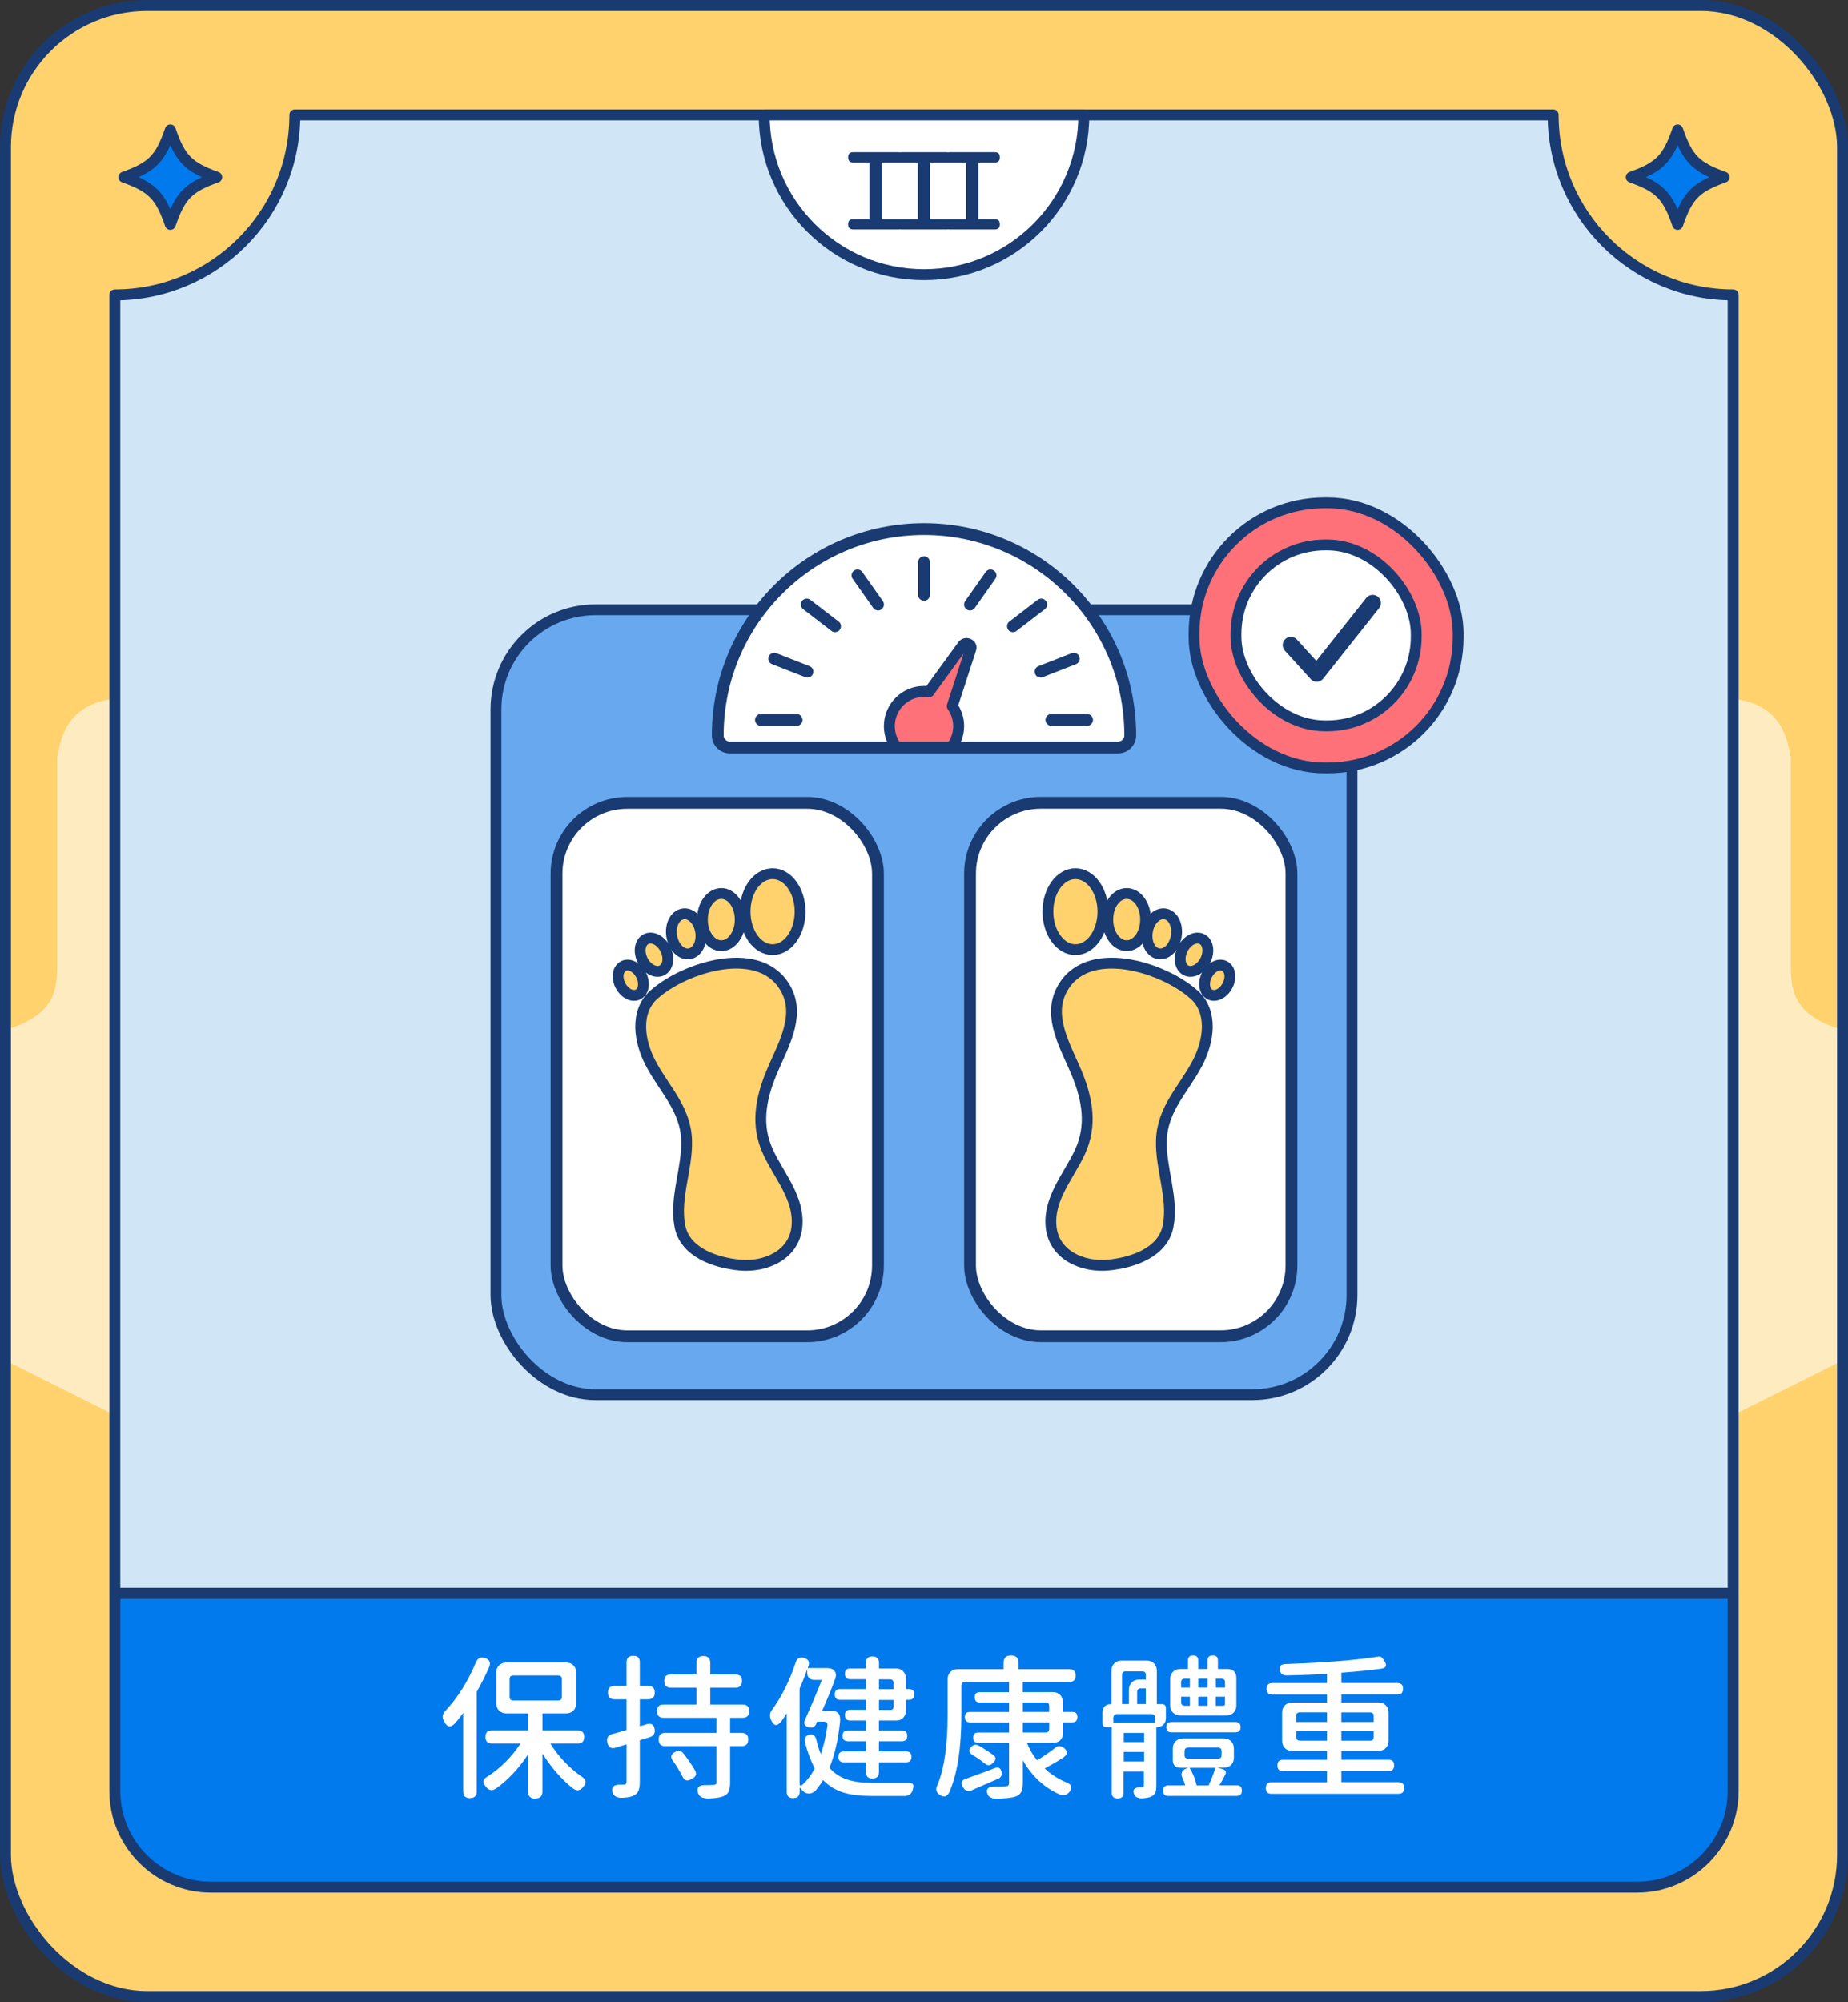 <?xml version="1.0" encoding="UTF-8"?>
<svg id="_圖層_2" data-name="圖層 2" xmlns="http://www.w3.org/2000/svg" xmlns:xlink="http://www.w3.org/1999/xlink" viewBox="0 0 338 366">
  <rect x="0" y="0" width="338" height="366" fill="#333333" stroke="none"/>
  <defs>
    <style>
      .cls-1, .cls-2, .cls-3, .cls-4, .cls-5, .cls-6, .cls-7, .cls-8, .cls-9, .cls-10, .cls-11, .cls-12, .cls-13 {
        stroke: #193b72;
      }

      .cls-1, .cls-2, .cls-3, .cls-4, .cls-5, .cls-7, .cls-8, .cls-9, .cls-10, .cls-12, .cls-13 {
        stroke-linecap: round;
        stroke-linejoin: round;
      }

      .cls-1, .cls-14 {
        fill: #ff7178;
      }

      .cls-1, .cls-10 {
        stroke-width: 1.98px;
      }

      .cls-15 {
        fill: #193b72;
      }

      .cls-2 {
        fill: #68a8ef;
      }

      .cls-2, .cls-7 {
        stroke-width: 1.98px;
      }

      .cls-16, .cls-10, .cls-12, .cls-13 {
        fill: #fff;
      }

      .cls-3, .cls-4, .cls-6, .cls-8 {
        fill: none;
      }

      .cls-3, .cls-5, .cls-6, .cls-9, .cls-11, .cls-13 {
        stroke-width: 2px;
      }

      .cls-4 {
        stroke-width: 3px;
      }

      .cls-5 {
        fill: #d0e5f6;
      }

      .cls-17 {
        clip-path: url(#clippath-1);
      }

      .cls-18, .cls-7, .cls-11 {
        fill: #ffd26e;
      }

      .cls-6, .cls-11 {
        stroke-miterlimit: 10;
      }

      .cls-8, .cls-12 {
        stroke-width: 2.16px;
      }

      .cls-19 {
        fill: #ffebc0;
      }

      .cls-9, .cls-20 {
        fill: #007aed;
      }

      .cls-21 {
        clip-path: url(#clippath);
      }
    </style>
    <clipPath id="clippath">
      <rect class="cls-11" x="1" y="1" width="336" height="364" rx="25.9" ry="25.9"/>
    </clipPath>
    <clipPath id="clippath-1">
      <path class="cls-12" d="M204.47,136.66c1.23,0,2.25-.98,2.25-2.21,0,0,0-.02,0-.02,0-20.83-16.89-37.72-37.72-37.72s-37.72,16.89-37.72,37.72c0,0,0,.02,0,.02,0,1.23,1.02,2.21,2.25,2.21h70.93Z"/>
    </clipPath>
  </defs>
  <g id="_圖層_32" data-name="圖層 32">
    <g>
      <g>
        <g>
          <g>
            <rect class="cls-18" x="1" y="1" width="336" height="364" rx="25.9" ry="25.9"/>
            <g class="cls-21">
              <g>
                <path class="cls-19" d="M313.57,127.53v132.88s.02,0,.02,0l25.08-12.52v-59.18s-.09,0-.09,0c-10.68-2.6-11.04-7.54-11.04-12.41,0-5.29,0-10.57,0-15.85,0-7.32,0-14.63,0-21.96-.82-4.38-2.16-11.06-13.97-10.97Z"/>
                <path class="cls-19" d="M24.43,127.53v132.88s-.02,0-.02,0L-.68,247.88v-59.18s.09,0,.09,0c10.68-2.6,11.04-7.54,11.04-12.41,0-5.29,0-10.57,0-15.85v-21.96c.82-4.38,2.16-11.06,13.97-10.97Z"/>
              </g>
            </g>
            <rect class="cls-6" x="1" y="1" width="336" height="364" rx="25.9" ry="25.9"/>
          </g>
          <path class="cls-9" d="M317,291.26v36.13c0,9.72-7.88,17.61-17.61,17.61H38.61c-9.72,0-17.61-7.89-17.61-17.61v-36.13h296Z"/>
        </g>
        <path class="cls-5" d="M317,53.93v237.33H21V53.93c18.19,0,32.93-14.74,32.93-32.93h230.14c0,18.19,14.74,32.93,32.93,32.93Z"/>
        <path class="cls-13" d="M198.23,21c0,16.14-13.09,29.23-29.23,29.23s-29.23-13.09-29.23-29.23h58.46Z"/>
        <g>
          <path class="cls-15" d="M156.06,41.95c-.63,0-.94-.31-.94-.94s.31-.94.94-.94h2.98v-10.35h-2.98c-.63,0-.94-.32-.94-.96s.31-.94.94-.94h8.22c.63,0,.94.31.94.94s-.31.96-.94.96h-3.01v10.35h3.01c.63,0,.94.31.94.94s-.31.94-.94.94h-8.22Z"/>
          <path class="cls-15" d="M164.89,41.95c-.63,0-.94-.31-.94-.94s.31-.94.94-.94h2.98v-10.35h-2.98c-.63,0-.94-.32-.94-.96s.31-.94.94-.94h8.22c.63,0,.94.31.94.94s-.31.96-.94.96h-3.01v10.35h3.01c.63,0,.94.31.94.94s-.31.94-.94.94h-8.22Z"/>
          <path class="cls-15" d="M173.72,41.95c-.63,0-.94-.31-.94-.94s.31-.94.94-.94h2.98v-10.35h-2.98c-.63,0-.94-.32-.94-.96s.31-.94.94-.94h8.22c.63,0,.94.31.94.94s-.31.96-.94.96h-3.01v10.35h3.01c.63,0,.94.31.94.94s-.31.94-.94.94h-8.22Z"/>
        </g>
        <g>
          <path class="cls-16" d="M85.98,328.73c-.84,0-1.26-.41-1.26-1.23v-14.36c-.27.4-.7.96-1.29,1.68-.04.06-.07.1-.09.11-.44.47-.82.7-1.14.68-.33-.02-.64-.3-.94-.85-.23-.42-.33-.78-.29-1.08.04-.3.22-.63.54-.97,2.23-2.39,4.07-5.32,5.52-8.78.32-.8.89-1.07,1.69-.83.82.28,1.08.83.77,1.62-.69,1.56-1.45,3.08-2.29,4.56v18.21c0,.82-.41,1.23-1.23,1.23ZM97.9,328.82c-.88,0-1.31-.44-1.31-1.31v-6.78c-1.71,2.58-3.66,4.66-5.83,6.21-.38.25-.71.35-.99.31-.28-.04-.57-.23-.87-.57-.38-.44-.54-.81-.47-1.11s.36-.6.87-.88c2.33-1.54,4.3-3.52,5.92-5.96h-5.23c-.8,0-1.2-.4-1.2-1.2s.4-1.2,1.2-1.2h6.6v-3.11h-3.97c-.55,0-1-.17-1.34-.51-.34-.34-.51-.79-.51-1.34v-5.59c0-.55.17-1,.51-1.34.34-.34.79-.51,1.34-.51h10.92c.55,0,1,.17,1.34.51.34.34.51.79.51,1.34v5.59c0,.55-.17,1-.51,1.34-.34.34-.79.51-1.34.51h-4.32v3.11h6.43c.8,0,1.2.4,1.2,1.2s-.4,1.2-1.2,1.2h-5c1.49,2.38,3.36,4.37,5.63,5.98.48.3.75.61.81.91.07.3-.08.67-.44,1.08-.3.36-.61.56-.9.58s-.63-.1-1.02-.38c-2.02-1.61-3.86-3.72-5.52-6.33v6.92c0,.87-.44,1.31-1.32,1.31ZM93.9,310.87h8.18c.46,0,.69-.23.69-.68v-3.22c0-.46-.23-.68-.69-.68h-8.18c-.46,0-.69.23-.69.68v3.22c0,.46.23.68.69.68Z"/>
          <path class="cls-16" d="M112.05,327.68c-.29-.99.22-1.46,1.51-1.42h.57c.3,0,.46-.17.46-.51v-6.87l-1.91.6c-.88.28-1.41-.02-1.6-.91-.17-.82.1-1.33.8-1.54.99-.27,1.9-.52,2.71-.77v-5.61h-2.17c-.82,0-1.23-.41-1.23-1.23s.41-1.22,1.23-1.22h2.17v-4.3c0-.8.41-1.2,1.23-1.2s1.2.4,1.2,1.2v4.3h1.51c.82,0,1.23.41,1.23,1.22s-.41,1.23-1.23,1.23h-1.51v4.93l1.23-.37c.88-.27,1.37.05,1.49.94.1.72-.2,1.2-.89,1.42l-1.83.57v7.61c0,.68-.08,1.21-.23,1.58-.15.37-.41.66-.77.87-.53.29-1.27.44-2.2.46-.97.04-1.56-.29-1.77-.97ZM129.49,328.79c-1.01,0-1.62-.34-1.83-1.03-.3-1.03.24-1.5,1.63-1.42.25,0,.55,0,.91-.03h.31c.21-.02.35-.07.43-.14s.11-.21.11-.4v-6.55h-9.38c-.8,0-1.2-.41-1.2-1.23s.4-1.2,1.2-1.2h9.38v-2.76h-9.69c-.8,0-1.2-.41-1.2-1.22s.4-1.2,1.2-1.2h6.03v-3.08h-4.69c-.8,0-1.2-.41-1.2-1.23s.4-1.2,1.2-1.2h4.69v-2.11c0-.84.42-1.25,1.26-1.25s1.26.42,1.26,1.25v2.11h4.6c.8,0,1.2.4,1.2,1.2s-.4,1.23-1.2,1.23h-4.6v3.08h5.92c.8,0,1.2.4,1.2,1.2s-.4,1.22-1.2,1.22h-2.29v2.76h2.12c.8,0,1.2.4,1.2,1.2s-.4,1.23-1.2,1.23h-2.12v6.61c0,.72-.09,1.28-.26,1.67-.17.39-.49.68-.94.87-.61.25-1.56.39-2.86.43ZM125.52,325.46c-.29-.06-.53-.3-.71-.74-.13-.27-.37-.68-.71-1.25-.38-.65-.72-1.17-1.03-1.57-.5-.67-.37-1.21.37-1.62.63-.36,1.15-.27,1.57.28.8,1.03,1.51,2.06,2.12,3.11.17.34.21.63.13.85-.09.23-.31.45-.67.66-.42.25-.77.34-1.06.29Z"/>
          <path class="cls-16" d="M145.07,328.73c-.78,0-1.17-.39-1.17-1.17v-14.36c-.04.06-.1.14-.17.26-.32.51-.57.88-.74,1.11-.42.55-.79.81-1.1.78s-.61-.35-.87-.95c-.31-.68-.24-1.3.2-1.85,1.77-2.43,3.2-5.29,4.29-8.58.25-.82.77-1.11,1.56-.88.79.23,1.05.73.79,1.51-.02.04-.04.09-.07.17-.03.08-.05.13-.07.17h3.52c.65,0,1.12.18,1.4.54.29.36.32.84.12,1.42-.65,1.79-1.45,3.74-2.4,5.87h1.83c1.09,0,1.57.65,1.46,1.94-.36,3.4-1.01,6.22-1.95,8.46.88,1.03,2,1.76,3.37,2.19,1.18.38,2.68.57,4.49.57h6.4c.57-.02.92.08,1.04.29.12.21.08.6-.13,1.17-.23.63-.71.94-1.46.94h-5.97c-2.06,0-3.76-.2-5.09-.6-1.51-.46-2.77-1.23-3.8-2.31-.42.68-.89,1.33-1.4,1.94-.44.4-.9.57-1.37.51-.48-.06-.9-.33-1.26-.83-.08-.08-.16-.16-.26-.26v.77c0,.78-.39,1.17-1.17,1.17ZM146.73,326.31c.9-.82,1.66-1.82,2.29-3.02-.72-1.35-1.31-2.93-1.77-4.73-.17-.74.07-1.22.71-1.42.71-.19,1.15.1,1.34.88.21.95.49,1.83.83,2.65.53-1.54.93-3.27,1.2-5.19.06-.49-.14-.74-.6-.74h-1.26l-.17.37c-.25.59-.7.81-1.34.66-.8-.19-1.04-.66-.71-1.4,1.2-2.7,2.22-5.12,3.06-7.27h-1.43c-.36,0-.66-.11-.89-.34-.23-.23-.34-.52-.34-.88v-.74c-.49,1.39-.96,2.56-1.4,3.53v17.35c0,.46.16.55.49.29ZM159.57,325.14c-.8,0-1.2-.4-1.2-1.2v-1.77h-4.03c-.67,0-1-.33-1-1s.33-1,1-1h4.03v-1.85h-3.29c-.65,0-.97-.33-.97-1s.32-.97.97-.97h3.29v-1.82h-2.86c-.65,0-.97-.33-.97-1s.32-.97.97-.97h2.86v-1.82h-4.72c-.65,0-.97-.33-.97-1s.32-.97.97-.97h4.72v-1.79h-2.86c-.65,0-.97-.33-.97-1s.32-.97.97-.97h2.86v-1c0-.8.4-1.2,1.2-1.2s1.2.4,1.2,1.2v1h3.06c.55,0,1,.17,1.34.51.34.34.51.79.51,1.34v1.91h.57c.65,0,.97.32.97.97s-.32,1-.97,1h-.57v1.99c0,.53-.16.96-.49,1.3s-.76.5-1.31.5h-3.12v1.82h4.2c.65,0,.97.32.97.97s-.32,1-.97,1h-4.2v1.85h4.95c.67,0,1,.33,1,1s-.33,1-1,1h-4.95v1.77c0,.8-.4,1.2-1.2,1.2ZM160.77,308.79h2.66v-1.11c0-.46-.23-.68-.69-.68h-1.97v1.79ZM160.77,312.58h2.09c.38,0,.57-.19.57-.57v-1.25h-2.66v1.82Z"/>
          <path class="cls-16" d="M171.89,328.13c-.69-.46-.83-1.06-.43-1.82,1.24-2.93,1.86-7.23,1.86-12.91v-6.41c0-.55.17-1,.51-1.34.34-.34.79-.51,1.34-.51h8.38v-1.14c0-.91.46-1.37,1.37-1.37s1.37.46,1.37,1.37v1.14h9.29c.78,0,1.17.39,1.17,1.17s-.39,1.17-1.17,1.17h-8.52v1.85h5.49c.55,0,1,.17,1.34.51.34.34.52.79.52,1.34v1.77h1.71c.63,0,.94.31.94.94s-.31.97-.94.97h-1.71v1.97c0,.53-.16.96-.47,1.28s-.75.48-1.3.48h-4.83c.51,1.25,1.14,2.33,1.89,3.22,1.31-.82,2.41-1.58,3.29-2.28.49-.42,1.04-.41,1.63.03.72.59.68,1.17-.14,1.74-.99.65-2.12,1.31-3.4,2,1.01.97,2.23,1.78,3.66,2.42.61.21.98.46,1.11.74.17.32.08.71-.29,1.17-.44.55-1.04.68-1.8.4-2.82-1.27-5.05-3.35-6.69-6.24v4.19c0,.72-.1,1.27-.3,1.64-.2.37-.54.64-1.01.81-.65.23-1.8.36-3.46.4-.92,0-1.48-.29-1.69-.88-.34-.93.16-1.38,1.52-1.34.99,0,1.58,0,1.77-.03.44,0,.66-.2.66-.6v-7.38h-5.63c-.63,0-.94-.31-.94-.94s.31-.94.94-.94h5.63v-1.85h-7.15c-.63,0-.94-.32-.94-.97s.31-.94.94-.94h7.15v-1.74h-5.35c-.63,0-.94-.31-.94-.94s.31-.94.94-.94h5.35v-1.85h-8.03c-.46,0-.69.23-.69.68v5.24c0,6.1-.73,10.84-2.2,14.22-.42.84-1,1.01-1.74.51ZM176.15,326.77c-.25-.4-.34-.73-.27-.98.07-.26.32-.45.76-.58.12-.04.29-.1.52-.2.74-.27,1.31-.47,1.71-.63.86-.3,1.88-.68,3.06-1.14.69-.27,1.11-.03,1.26.71.12.57-.09.98-.6,1.22-1.03.46-2.54,1.11-4.54,1.97-.17.08-.3.13-.37.17-.65.27-1.15.08-1.51-.54ZM180.09,322.38c-.31-.27-.64-.53-1.02-.78-.37-.26-.79-.53-1.24-.81-.67-.42-.71-.91-.14-1.48.4-.4.84-.46,1.31-.2.99.57,1.89,1.15,2.69,1.74.29.23.42.45.4.67s-.17.47-.46.75c-.5.53-1.01.57-1.54.11ZM187.07,312.95h4.83v-1.05c0-.46-.23-.68-.69-.68h-4.14v1.74ZM187.07,316.71h4.14c.46,0,.69-.23.69-.68v-1.17h-4.83v1.85Z"/>
          <path class="cls-16" d="M204.45,328.79c-.74,0-1.12-.36-1.12-1.08v-11.97h-.94c-.5,0-.74-.25-.74-.74v-1.94c0-.47.14-.85.41-1.12.28-.28.65-.41,1.13-.41h.09v-6.1c0-.55.17-1,.51-1.34.34-.34.79-.51,1.34-.51h4.6c.55,0,1,.17,1.34.51.34.34.51.79.51,1.34v6.1h.92c.49,0,.74.25.74.74v1.82c0,.49-.15.89-.46,1.2-.3.3-.71.46-1.2.46h-.09v10.69c0,.55-.06.97-.17,1.25-.13.3-.36.54-.69.71-.38.21-.97.33-1.77.37-.78,0-1.27-.28-1.46-.83-.27-.82.12-1.21,1.17-1.17h.31c.23,0,.34-.12.34-.37v-2.54h-3.72v3.85c0,.72-.36,1.08-1.09,1.08ZM203.65,314.91h7.58v-.88c0-.46-.23-.68-.69-.68h-6.21c-.46,0-.69.23-.69.68v.88ZM205.22,311.52h1.26v-2.62c0-.55.17-1,.52-1.34.34-.34.79-.51,1.34-.51h1.23v-.85c0-.44-.22-.66-.66-.66h-3c-.46,0-.69.23-.69.68v5.3ZM205.54,318.47h3.72v-1.68h-3.72v1.68ZM205.54,322.01h3.72v-1.74h-3.72v1.74ZM207.99,311.52h1.57v-2.88h-.89c-.46,0-.69.23-.69.68v2.19ZM213.71,328.33c-.65,0-.97-.32-.97-.97s.32-.97.97-.97h3.06c-.13-.47-.3-.94-.51-1.4-.17-.38-.2-.72-.07-1.01.12-.29.38-.52.76-.67l.43-.14h-1.52c-.42,0-.75-.12-.99-.36-.24-.24-.36-.56-.36-.98v-2.17c0-.55.17-1,.52-1.34.34-.34.79-.51,1.34-.51h7.46c.55,0,1,.17,1.34.51.34.34.51.79.51,1.34v1.65c0,.55-.17,1-.51,1.34-.34.34-.79.51-1.34.51h-1.17l1,.26c.25.08.41.21.5.38.09.18.06.39-.07.64-.36.72-.71,1.37-1.06,1.94h3.14c.65,0,.97.32.97.97s-.32.97-.97.97h-12.46ZM214.25,316.68c-.63,0-.94-.31-.94-.94s.31-.94.94-.94h11.72c.63,0,.94.31.94.94s-.31.94-.94.94h-11.72ZM215.88,313.6c-.55,0-1-.17-1.34-.51-.34-.34-.52-.79-.52-1.34v-4.79c0-.55.17-1,.52-1.34.34-.34.79-.51,1.34-.51h1.4v-1.54c0-.63.31-.94.94-.94s.94.31.94.94v1.54h1.69v-1.54c0-.63.32-.94.97-.94s.94.31.94.94v1.54h1.77c.49,0,.88.14,1.17.43.29.29.43.67.43,1.17v5.04c0,.55-.17,1-.51,1.34-.34.34-.79.51-1.34.51h-8.4ZM216.03,308.5h1.6v-1.62h-.92c-.46,0-.69.23-.69.68v.94ZM216.71,311.83h.92v-1.65h-1.6v.97c0,.46.23.68.69.68ZM217.34,321.52h5.4c.46,0,.69-.23.69-.68v-.68c0-.46-.23-.68-.69-.68h-5.4c-.46,0-.69.23-.69.68v.68c0,.46.23.68.69.68ZM218.77,326.4h2.29c.5-1.06.9-2.14,1.23-3.22h-4.72c.59.93,1.02,1.99,1.29,3.19l-.09.03ZM219.17,308.5h1.69v-1.62h-1.69v1.62ZM219.17,311.83h1.69v-1.65h-1.69v1.65ZM222.37,308.5h1.69v-.94c0-.46-.23-.68-.69-.68h-1v1.62ZM222.37,311.83h1.34c.23,0,.34-.11.34-.34v-1.31h-1.69v1.65Z"/>
          <path class="cls-16" d="M232.58,327.94c-.71,0-1.06-.35-1.06-1.05s.35-1.08,1.06-1.08h10.12v-2.02h-8.03c-.69,0-1.03-.35-1.03-1.05s.34-1.03,1.03-1.03h8.03v-1.62h-6.35c-.55,0-1-.17-1.34-.51s-.51-.79-.51-1.34v-5.16c0-.55.17-1,.51-1.34s.79-.51,1.34-.51h6.35v-1.45h-9.98c-.71,0-1.06-.35-1.06-1.05s.35-1.05,1.06-1.05h9.98v-1.68c-2.15.13-4.61.23-7.38.28-.67.02-1.08-.28-1.23-.91-.19-.74.15-1.13,1.03-1.17,7.15-.25,12.76-.69,16.84-1.34.29-.06.51-.03.69.08.13.1.29.29.49.57.29.44.4.78.34,1.03-.08.27-.35.44-.83.51-1.83.27-4.27.51-7.32.74v1.88h10.23c.71,0,1.06.35,1.06,1.05s-.35,1.05-1.06,1.05h-10.23v1.45h6.78c.55,0,1,.17,1.34.51s.51.79.51,1.34v5.16c0,.55-.17,1-.51,1.34s-.79.51-1.34.51h-6.78v1.62h8.63c.69,0,1.03.34,1.03,1.03s-.34,1.05-1.03,1.05h-8.63v2.02h10.43c.71,0,1.06.36,1.06,1.08s-.35,1.05-1.06,1.05h-23.18ZM237.07,314.8h5.63v-1.77h-4.95c-.46,0-.69.23-.69.68v1.08ZM237.75,318.22h4.95v-1.74h-5.63v1.05c0,.46.23.68.69.68ZM245.33,314.8h5.92v-1.08c0-.46-.23-.68-.69-.68h-5.23v1.77ZM245.33,318.22h5.23c.46,0,.69-.23.69-.68v-1.05h-5.92v1.74Z"/>
        </g>
        <g>
          <path class="cls-20" d="M315.34,32.39c-5.19,1.86-6.67,3.36-8.49,8.64-1.82-5.28-3.3-6.78-8.49-8.64,5.19-1.86,6.67-3.36,8.49-8.64,1.82,5.28,3.3,6.78,8.49,8.64Z"/>
          <path class="cls-3" d="M315.34,32.39c-5.19,1.86-6.67,3.36-8.49,8.64-1.82-5.28-3.3-6.78-8.49-8.64,5.19-1.86,6.67-3.36,8.49-8.64,1.82,5.28,3.3,6.78,8.49,8.64Z"/>
        </g>
        <g>
          <path class="cls-20" d="M39.64,32.39c-5.19,1.86-6.67,3.36-8.49,8.64-1.82-5.28-3.3-6.78-8.49-8.64,5.19-1.86,6.67-3.36,8.49-8.64,1.82,5.28,3.3,6.78,8.49,8.64Z"/>
          <path class="cls-3" d="M39.64,32.39c-5.19,1.86-6.67,3.36-8.49,8.64-1.82-5.28-3.3-6.78-8.49-8.64,5.19-1.86,6.67-3.36,8.49-8.64,1.82,5.28,3.3,6.78,8.49,8.64Z"/>
        </g>
      </g>
      <g>
        <g>
          <rect class="cls-2" x="90.71" y="111.47" width="156.57" height="143.5" rx="18.23" ry="18.23"/>
          <g>
            <g>
              <g>
                <path class="cls-16" d="M204.47,136.66c1.23,0,2.25-.98,2.25-2.21,0,0,0-.02,0-.02,0-20.83-16.89-37.72-37.72-37.72s-37.72,16.89-37.72,37.72c0,0,0,.02,0,.02,0,1.23,1.02,2.21,2.25,2.21h70.93Z"/>
                <g class="cls-17">
                  <g>
                    <path class="cls-14" d="M176.1,117.97c-1.88,2.57-4.28,5.86-6.19,8.5-.3-.04-.6-.07-.91-.07-3.5,0-6.34,2.84-6.34,6.34s2.84,6.34,6.34,6.34,6.34-2.84,6.34-6.34c0-1.37-.44-2.63-1.17-3.66l3.4-10.46c.27-.83-.94-1.36-1.47-.64Z"/>
                    <path class="cls-3" d="M176.1,117.97c-1.88,2.57-4.28,5.86-6.19,8.5-.3-.04-.6-.07-.91-.07-3.5,0-6.34,2.84-6.34,6.34s2.84,6.34,6.34,6.34,6.34-2.84,6.34-6.34c0-1.37-.44-2.63-1.17-3.66l3.4-10.46c.27-.83-.94-1.36-1.47-.64Z"/>
                  </g>
                </g>
                <path class="cls-8" d="M204.47,136.66c1.23,0,2.25-.98,2.25-2.21,0,0,0-.02,0-.02,0-20.83-16.89-37.72-37.72-37.72s-37.72,16.89-37.72,37.72c0,0,0,.02,0,.02,0,1.23,1.02,2.21,2.25,2.21h70.93Z"/>
              </g>
              <line class="cls-8" x1="169" y1="102.77" x2="169" y2="108.74"/>
              <line class="cls-8" x1="139.18" y1="131.61" x2="145.7" y2="131.61"/>
              <line class="cls-8" x1="141.61" y1="120.42" x2="147.68" y2="122.79"/>
              <line class="cls-8" x1="147.56" y1="110.51" x2="152.73" y2="114.48"/>
              <line class="cls-8" x1="156.83" y1="105.18" x2="160.59" y2="110.51"/>
            </g>
            <line class="cls-8" x1="198.82" y1="131.61" x2="192.3" y2="131.61"/>
            <line class="cls-8" x1="196.39" y1="120.42" x2="190.32" y2="122.79"/>
            <line class="cls-8" x1="190.44" y1="110.51" x2="185.27" y2="114.48"/>
            <line class="cls-8" x1="181.17" y1="105.18" x2="177.41" y2="110.51"/>
          </g>
        </g>
        <rect class="cls-12" x="101.79" y="146.77" width="58.79" height="97.52" rx="12.95" ry="12.95"/>
        <rect class="cls-12" x="177.41" y="146.77" width="58.79" height="97.52" rx="12.95" ry="12.95" transform="translate(413.62 391.05) rotate(-180)"/>
      </g>
      <g>
        <path class="cls-7" d="M218.37,181.81c-5.63-5.05-19.79-9.53-24.24-.75-2.55,5.02.89,10.5,2.78,15.09,1.98,4.81,2.86,9.59.6,14.46-2.01,4.33-5.74,8.45-5.28,13.55.47,5.29,5.77,7.57,10.51,7.11,4.38-.42,10.01-2.28,10.92-7.17.97-5.17-1.4-10.45-1.24-15.64.17-5.79,4.13-9.36,6.64-14.2,1.99-3.84,2.92-9.23-.68-12.46Z"/>
        <path class="cls-7" d="M191.66,166.65c0,3.85,2.25,6.96,5.03,6.96s5.03-3.12,5.03-6.96-2.25-6.93-5.03-6.93-5.03,3.09-5.03,6.93Z"/>
        <path class="cls-7" d="M202.61,168.1c0,2.64,1.54,4.78,3.46,4.78s3.46-2.14,3.46-4.78-1.54-4.76-3.46-4.76-3.46,2.12-3.46,4.76Z"/>
        <path class="cls-7" d="M209.86,170.28c-.33,2.02.58,3.85,2.05,4.08,1.46.24,2.91-1.21,3.23-3.22.33-2.02-.59-3.83-2.05-4.07-1.46-.24-2.9,1.19-3.23,3.21Z"/>
        <path class="cls-7" d="M216.32,173.47c-.81,1.58-.54,3.33.6,3.92,1.14.59,2.72-.22,3.53-1.8.81-1.58.54-3.32-.6-3.91-1.14-.59-2.72.21-3.52,1.79Z"/>
        <path class="cls-7" d="M220.75,178.23c-.74,1.44-.5,3.04.55,3.57,1.04.53,2.48-.2,3.22-1.64.74-1.44.49-3.03-.55-3.56-1.04-.53-2.48.19-3.21,1.63Z"/>
      </g>
      <g>
        <path class="cls-7" d="M119.63,181.81c5.63-5.05,19.79-9.53,24.24-.75,2.55,5.02-.89,10.5-2.78,15.09-1.98,4.81-2.86,9.59-.6,14.46,2.01,4.33,5.74,8.45,5.28,13.55-.47,5.29-5.77,7.57-10.51,7.11-4.38-.42-10.01-2.28-10.92-7.17-.97-5.17,1.4-10.45,1.24-15.64-.17-5.79-4.13-9.36-6.64-14.2-1.99-3.84-2.92-9.23.68-12.46Z"/>
        <path class="cls-7" d="M146.34,166.65c0,3.85-2.25,6.96-5.03,6.96-2.78,0-5.03-3.12-5.03-6.96,0-3.85,2.25-6.93,5.03-6.93,2.78,0,5.03,3.09,5.03,6.93Z"/>
        <path class="cls-7" d="M135.39,168.1c0,2.64-1.54,4.78-3.46,4.78-1.91,0-3.46-2.14-3.46-4.78s1.54-4.76,3.46-4.76c1.91,0,3.46,2.12,3.46,4.76Z"/>
        <path class="cls-7" d="M128.14,170.28c.33,2.02-.58,3.85-2.05,4.08-1.46.24-2.91-1.21-3.23-3.22-.33-2.02.59-3.83,2.05-4.07,1.46-.24,2.9,1.19,3.23,3.21Z"/>
        <path class="cls-7" d="M121.68,173.47c.81,1.58.54,3.33-.6,3.92-1.14.59-2.72-.22-3.53-1.8-.81-1.58-.54-3.32.6-3.91,1.14-.59,2.72.21,3.52,1.79Z"/>
        <path class="cls-7" d="M117.25,178.23c.74,1.44.5,3.04-.55,3.57-1.04.53-2.48-.2-3.22-1.64-.74-1.44-.49-3.03.55-3.56,1.04-.53,2.48.19,3.21,1.63Z"/>
      </g>
      <g>
        <rect class="cls-1" x="218.39" y="91.91" width="48.31" height="48.48" rx="23.89" ry="23.89"/>
        <rect class="cls-10" x="226.06" y="99.61" width="32.97" height="33.09" rx="16.3" ry="16.3"/>
        <polyline class="cls-4" points="236.1 117.93 240.83 123.13 251.06 110.24"/>
      </g>
    </g>
  </g>
</svg>